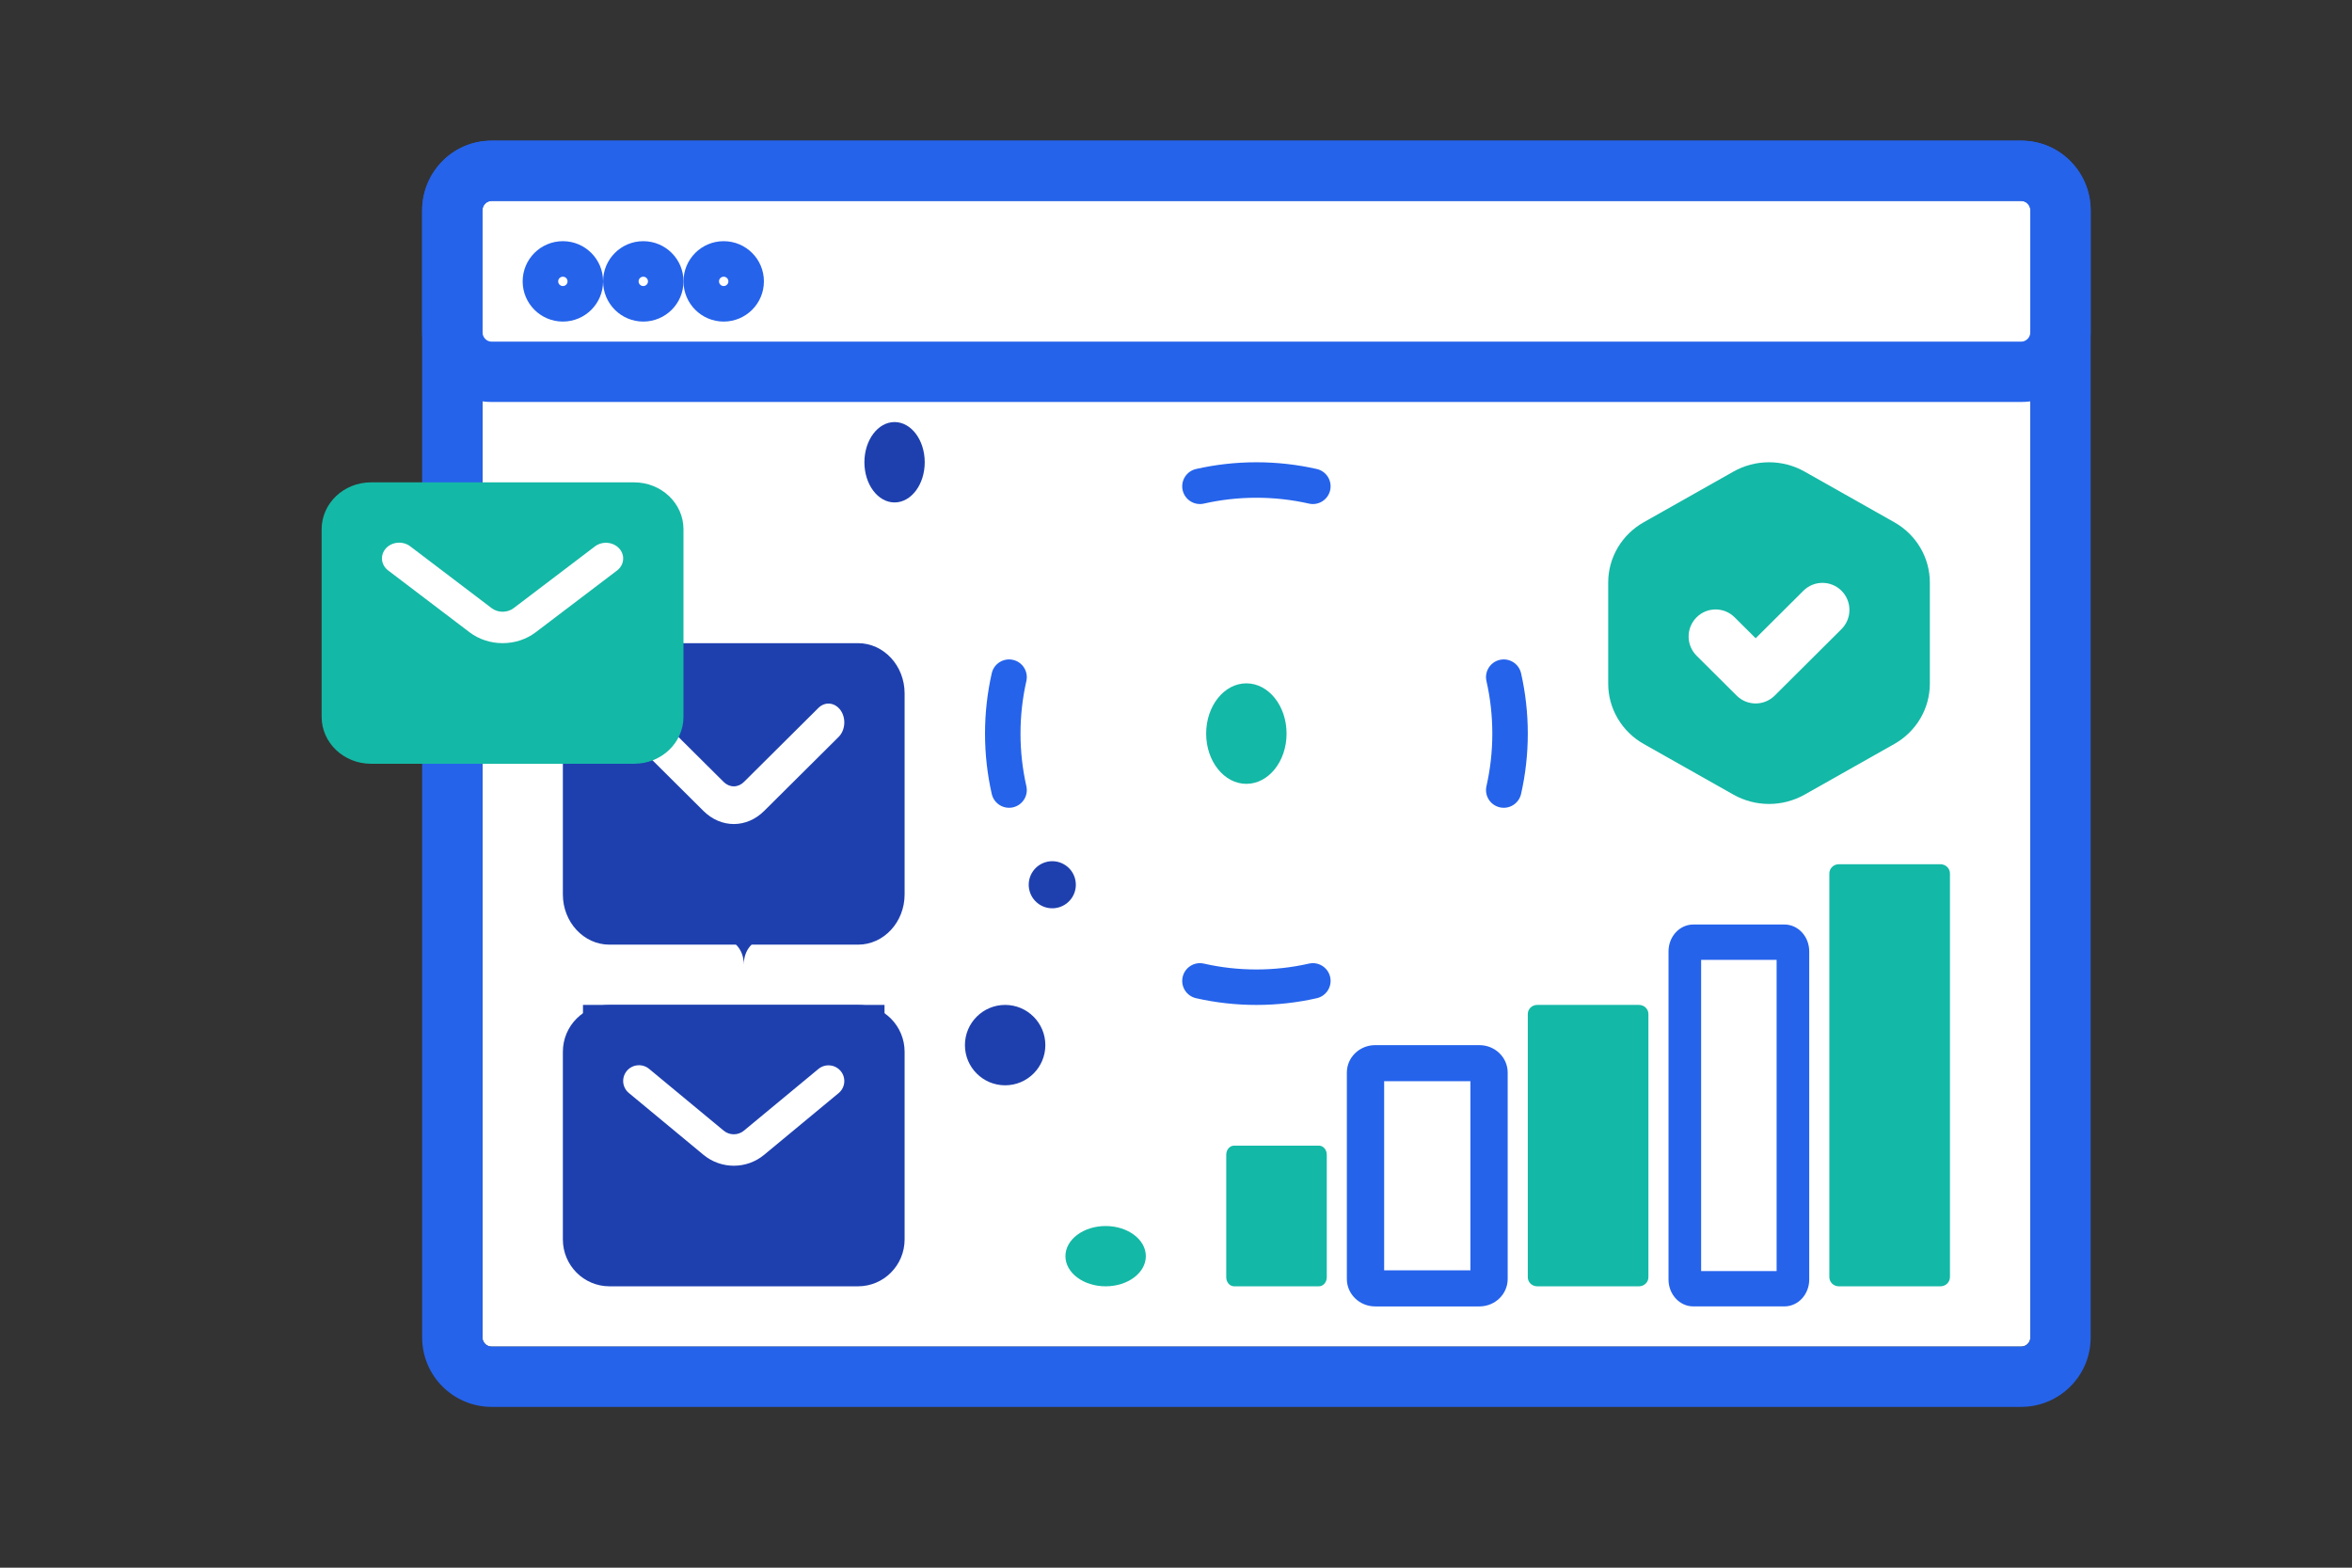<svg width="96" height="64" viewBox="0 0 96 64" fill="none" xmlns="http://www.w3.org/2000/svg">
<rect x="0" y="0" width="96" height="64" fill="#333333" stroke="none"/>
<path d="M82.496 8.205H20.068C19.861 8.205 19.692 8.372 19.692 8.578V54.601C19.692 54.807 19.861 54.974 20.068 54.974H82.496C82.704 54.974 82.872 54.807 82.872 54.601V8.578C82.872 8.372 82.704 8.205 82.496 8.205Z" fill="white"/>
<path fill-rule="evenodd" clip-rule="evenodd" d="M20.068 5.743H82.496C84.046 5.743 85.333 6.995 85.333 8.578V54.601C85.333 56.183 84.046 57.435 82.496 57.435H20.068C18.518 57.435 17.231 56.183 17.231 54.601V8.578C17.231 6.995 18.518 5.743 20.068 5.743ZM20.068 8.205H82.496C82.704 8.205 82.872 8.372 82.872 8.578V54.601C82.872 54.807 82.704 54.974 82.496 54.974H20.068C19.86 54.974 19.692 54.807 19.692 54.601V8.578C19.692 8.372 19.86 8.205 20.068 8.205Z" fill="#2563EB"/>
<path d="M70.752 19.253C71.194 19.003 71.695 18.872 72.205 18.872C72.715 18.872 73.216 19.003 73.658 19.253L77.316 21.319C77.758 21.568 78.125 21.927 78.38 22.359C78.635 22.791 78.769 23.282 78.769 23.78V27.912C78.769 28.411 78.635 28.901 78.38 29.334C78.125 29.766 77.758 30.125 77.316 30.374L73.658 32.44C73.216 32.689 72.715 32.821 72.205 32.821C71.695 32.821 71.194 32.689 70.752 32.44L67.094 30.374C66.652 30.125 66.285 29.766 66.031 29.334C65.775 28.901 65.641 28.411 65.641 27.912V23.78C65.641 23.282 65.775 22.791 66.03 22.359C66.285 21.927 66.652 21.568 67.094 21.319L70.752 19.253Z" fill="#14B8A6"/>
<path fill-rule="evenodd" clip-rule="evenodd" d="M75.168 24.122C75.596 24.555 75.593 25.255 75.162 25.684L72.436 28.398C72.006 28.825 71.314 28.825 70.884 28.398L69.249 26.77C68.817 26.34 68.814 25.64 69.243 25.207C69.671 24.774 70.368 24.771 70.8 25.201L71.66 26.057L73.61 24.115C74.042 23.686 74.739 23.689 75.168 24.122Z" fill="white"/>
<path d="M53.832 46.77H50.373C50.195 46.77 50.051 46.935 50.051 47.14V52.143C50.051 52.347 50.195 52.513 50.373 52.513H53.832C54.01 52.513 54.154 52.347 54.154 52.143V47.14C54.154 46.935 54.01 46.77 53.832 46.77Z" fill="#14B8A6"/>
<path d="M60.332 43.487H56.181C55.968 43.487 55.795 43.656 55.795 43.863V52.137C55.795 52.345 55.968 52.513 56.181 52.513H60.332C60.545 52.513 60.718 52.345 60.718 52.137V43.863C60.718 43.656 60.545 43.487 60.332 43.487Z" fill="white"/>
<path fill-rule="evenodd" clip-rule="evenodd" d="M56.496 44.14V51.86H60.017V44.14H56.496ZM54.974 43.787C54.974 43.168 55.492 42.667 56.13 42.667H60.382C61.021 42.667 61.538 43.168 61.538 43.787V52.214C61.538 52.832 61.021 53.334 60.382 53.334H56.13C55.492 53.334 54.974 52.832 54.974 52.214V43.787Z" fill="#2563EB"/>
<path d="M66.896 41.025H62.745C62.532 41.025 62.359 41.191 62.359 41.396V52.142C62.359 52.347 62.532 52.513 62.745 52.513H66.896C67.109 52.513 67.282 52.347 67.282 52.142V41.396C67.282 41.191 67.109 41.025 66.896 41.025Z" fill="#14B8A6"/>
<path d="M72.704 38.565H69.245C69.067 38.565 68.923 38.73 68.923 38.934V52.144C68.923 52.348 69.067 52.513 69.245 52.513H72.704C72.882 52.513 73.026 52.348 73.026 52.144V38.934C73.026 38.73 72.882 38.565 72.704 38.565Z" fill="white"/>
<path fill-rule="evenodd" clip-rule="evenodd" d="M69.434 39.185V51.891H72.515V39.185H69.434ZM68.103 38.839C68.103 38.234 68.555 37.743 69.114 37.743H72.835C73.393 37.743 73.846 38.234 73.846 38.839V52.237C73.846 52.842 73.393 53.333 72.835 53.333H69.114C68.555 53.333 68.103 52.842 68.103 52.237V38.839Z" fill="#2563EB"/>
<path d="M79.204 35.282H75.053C74.84 35.282 74.667 35.451 74.667 35.659V52.136C74.667 52.344 74.84 52.513 75.053 52.513H79.204C79.417 52.513 79.59 52.344 79.59 52.136V35.659C79.59 35.451 79.417 35.282 79.204 35.282Z" fill="#14B8A6"/>
<path d="M82.496 8.205H20.068C19.861 8.205 19.692 8.381 19.692 8.599V13.555C19.692 13.772 19.861 13.949 20.068 13.949H82.496C82.704 13.949 82.872 13.772 82.872 13.555V8.599C82.872 8.381 82.704 8.205 82.496 8.205Z" fill="white"/>
<path fill-rule="evenodd" clip-rule="evenodd" d="M20.068 5.743H82.496C84.171 5.743 85.333 7.133 85.333 8.599V13.554C85.333 15.02 84.171 16.41 82.496 16.41H20.068C18.392 16.41 17.231 15.02 17.231 13.554V8.599C17.231 7.133 18.392 5.743 20.068 5.743ZM20.068 8.205H82.496C82.704 8.205 82.872 8.381 82.872 8.599V13.554C82.872 13.772 82.704 13.948 82.496 13.948H20.068C19.86 13.948 19.692 13.772 19.692 13.554V8.599C19.692 8.381 19.86 8.205 20.068 8.205Z" fill="#2563EB"/>
<path d="M23.795 11.488C23.795 11.034 23.427 10.667 22.974 10.667C22.521 10.667 22.154 11.034 22.154 11.488C22.154 11.941 22.521 12.308 22.974 12.308C23.427 12.308 23.795 11.941 23.795 11.488Z" fill="white"/>
<path fill-rule="evenodd" clip-rule="evenodd" d="M22.974 11.296C22.869 11.296 22.783 11.381 22.783 11.487C22.783 11.592 22.869 11.678 22.974 11.678C23.08 11.678 23.165 11.592 23.165 11.487C23.165 11.381 23.08 11.296 22.974 11.296ZM21.333 11.487C21.333 10.58 22.068 9.846 22.974 9.846C23.881 9.846 24.615 10.58 24.615 11.487C24.615 12.393 23.881 13.128 22.974 13.128C22.068 13.128 21.333 12.393 21.333 11.487Z" fill="#2563EB"/>
<path d="M27.077 11.488C27.077 11.034 26.709 10.667 26.256 10.667C25.803 10.667 25.436 11.034 25.436 11.488C25.436 11.941 25.803 12.308 26.256 12.308C26.709 12.308 27.077 11.941 27.077 11.488Z" fill="white"/>
<path fill-rule="evenodd" clip-rule="evenodd" d="M26.256 11.296C26.151 11.296 26.065 11.381 26.065 11.487C26.065 11.592 26.151 11.678 26.256 11.678C26.362 11.678 26.448 11.592 26.448 11.487C26.448 11.381 26.362 11.296 26.256 11.296ZM24.616 11.487C24.616 10.58 25.35 9.846 26.256 9.846C27.163 9.846 27.898 10.58 27.898 11.487C27.898 12.393 27.163 13.128 26.256 13.128C25.35 13.128 24.616 12.393 24.616 11.487Z" fill="#2563EB"/>
<path d="M30.359 11.488C30.359 11.034 29.992 10.667 29.538 10.667C29.085 10.667 28.718 11.034 28.718 11.488C28.718 11.941 29.085 12.308 29.538 12.308C29.992 12.308 30.359 11.941 30.359 11.488Z" fill="white"/>
<path fill-rule="evenodd" clip-rule="evenodd" d="M29.538 11.296C29.433 11.296 29.347 11.381 29.347 11.487C29.347 11.592 29.433 11.678 29.538 11.678C29.644 11.678 29.73 11.592 29.73 11.487C29.73 11.381 29.644 11.296 29.538 11.296ZM27.898 11.487C27.898 10.58 28.632 9.846 29.538 9.846C30.445 9.846 31.18 10.58 31.18 11.487C31.18 12.393 30.445 13.128 29.538 13.128C28.632 13.128 27.898 12.393 27.898 11.487Z" fill="#2563EB"/>
<path d="M23.795 27.077H36.103V37.744H23.795V27.077Z" fill="#1E40AF"/>
<path fill-rule="evenodd" clip-rule="evenodd" d="M35.021 27.624H24.876C24.708 27.624 24.547 27.696 24.428 27.825C24.309 27.953 24.242 28.127 24.242 28.308V36.513C24.242 36.603 24.259 36.692 24.291 36.775C24.323 36.858 24.369 36.933 24.428 36.997C24.487 37.06 24.557 37.111 24.634 37.145C24.711 37.179 24.793 37.197 24.876 37.197H35.021C35.104 37.197 35.187 37.179 35.264 37.145C35.341 37.111 35.41 37.06 35.469 36.997C35.528 36.933 35.575 36.858 35.607 36.775C35.639 36.692 35.655 36.603 35.655 36.513V28.308C35.655 28.127 35.588 27.953 35.469 27.825C35.35 27.696 35.189 27.624 35.021 27.624ZM24.876 26.257C23.826 26.257 22.974 27.175 22.974 28.308V36.513C22.974 37.646 23.826 38.565 24.876 38.565H35.021C36.072 38.565 36.923 37.646 36.923 36.513V28.308C36.923 27.175 36.072 26.257 35.021 26.257H24.876Z" fill="#1E40AF"/>
<path fill-rule="evenodd" clip-rule="evenodd" d="M25.585 28.995C25.695 28.838 25.852 28.739 26.023 28.721C26.193 28.703 26.362 28.765 26.494 28.896L29.538 31.923C29.654 32.038 29.8 32.102 29.951 32.102C30.102 32.102 30.248 32.038 30.364 31.923L33.409 28.896C33.541 28.768 33.709 28.707 33.878 28.727C34.047 28.746 34.203 28.845 34.312 29C34.421 29.156 34.474 29.356 34.459 29.558C34.445 29.76 34.364 29.947 34.235 30.079L31.19 33.106C30.473 33.819 29.43 33.819 28.712 33.106L25.668 30.079C25.537 29.948 25.454 29.76 25.438 29.557C25.423 29.354 25.476 29.151 25.585 28.995Z" fill="white"/>
<path fill-rule="evenodd" clip-rule="evenodd" d="M48.817 19.147C49.611 18.967 50.436 18.872 51.282 18.872C52.128 18.872 52.953 18.967 53.747 19.147C54.136 19.236 54.381 19.624 54.292 20.014C54.203 20.404 53.816 20.648 53.426 20.559C52.737 20.403 52.02 20.32 51.282 20.32C50.544 20.32 49.827 20.403 49.138 20.559C48.748 20.648 48.361 20.404 48.272 20.014C48.183 19.624 48.428 19.236 48.817 19.147ZM41.347 26.939C41.737 27.027 41.981 27.415 41.892 27.805C41.736 28.494 41.653 29.211 41.653 29.949C41.653 30.687 41.736 31.404 41.892 32.093C41.981 32.483 41.737 32.87 41.347 32.959C40.957 33.048 40.569 32.803 40.48 32.414C40.3 31.62 40.205 30.795 40.205 29.949C40.205 29.103 40.3 28.278 40.48 27.484C40.569 27.095 40.957 26.85 41.347 26.939ZM61.217 26.939C61.607 26.85 61.995 27.095 62.084 27.484C62.264 28.278 62.359 29.103 62.359 29.949C62.359 30.795 62.264 31.62 62.084 32.414C61.995 32.803 61.607 33.048 61.217 32.959C60.827 32.87 60.583 32.483 60.672 32.093C60.828 31.404 60.911 30.687 60.911 29.949C60.911 29.211 60.828 28.494 60.672 27.805C60.583 27.415 60.827 27.027 61.217 26.939ZM48.272 39.884C48.361 39.494 48.748 39.25 49.138 39.339C49.827 39.495 50.544 39.578 51.282 39.578C52.02 39.578 52.737 39.495 53.426 39.339C53.816 39.25 54.203 39.494 54.292 39.884C54.381 40.274 54.136 40.662 53.747 40.751C52.953 40.931 52.128 41.026 51.282 41.026C50.436 41.026 49.611 40.931 48.817 40.751C48.428 40.662 48.183 40.274 48.272 39.884Z" fill="#2563EB"/>
<path d="M23.795 41.025H36.103V51.692H23.795V41.025Z" fill="#1E40AF"/>
<path fill-rule="evenodd" clip-rule="evenodd" d="M35.021 42.302H24.876C24.708 42.302 24.547 42.369 24.428 42.489C24.309 42.608 24.242 42.771 24.242 42.94V50.598C24.242 50.682 24.259 50.765 24.291 50.842C24.323 50.92 24.369 50.99 24.428 51.049C24.487 51.108 24.557 51.156 24.634 51.188C24.711 51.22 24.793 51.236 24.876 51.236H35.021C35.104 51.236 35.187 51.22 35.264 51.188C35.341 51.156 35.41 51.108 35.469 51.049C35.528 50.99 35.575 50.92 35.607 50.842C35.639 50.765 35.655 50.682 35.655 50.598V42.94C35.655 42.771 35.588 42.608 35.469 42.489C35.35 42.369 35.189 42.302 35.021 42.302ZM24.876 41.025C23.826 41.025 22.974 41.883 22.974 42.94V50.598C22.974 51.655 23.826 52.513 24.876 52.513H35.021C36.072 52.513 36.923 51.655 36.923 50.598V42.94C36.923 41.883 36.072 41.025 35.021 41.025H24.876Z" fill="#1E40AF"/>
<path fill-rule="evenodd" clip-rule="evenodd" d="M25.585 43.718C25.695 43.587 25.852 43.505 26.023 43.49C26.193 43.474 26.362 43.527 26.494 43.636L29.538 46.158C29.654 46.255 29.8 46.307 29.951 46.307C30.102 46.307 30.248 46.255 30.364 46.158L33.409 43.636C33.541 43.529 33.709 43.479 33.878 43.495C34.047 43.511 34.203 43.593 34.312 43.723C34.421 43.852 34.474 44.02 34.459 44.188C34.445 44.356 34.364 44.512 34.235 44.621L31.19 47.144C30.473 47.739 29.43 47.739 28.712 47.144L25.668 44.621C25.537 44.513 25.454 44.356 25.438 44.187C25.423 44.017 25.476 43.849 25.585 43.718Z" fill="white"/>
<path d="M13.949 20.513H27.077V30.359H13.949V20.513Z" fill="#14B8A6"/>
<path fill-rule="evenodd" clip-rule="evenodd" d="M25.884 20.969H15.142C14.964 20.969 14.793 21.036 14.668 21.156C14.542 21.275 14.471 21.438 14.471 21.607V29.265C14.471 29.349 14.488 29.432 14.522 29.509C14.556 29.587 14.605 29.657 14.667 29.716C14.73 29.776 14.804 29.823 14.885 29.855C14.967 29.887 15.054 29.903 15.142 29.903H25.884C25.972 29.903 26.059 29.887 26.14 29.855C26.222 29.823 26.296 29.776 26.358 29.716C26.421 29.657 26.47 29.587 26.504 29.509C26.537 29.432 26.555 29.349 26.555 29.265V21.607C26.555 21.438 26.484 21.275 26.358 21.156C26.232 21.036 26.061 20.969 25.884 20.969ZM15.142 19.692C14.03 19.692 13.128 20.549 13.128 21.607V29.265C13.128 30.322 14.03 31.18 15.142 31.18H25.884C26.996 31.18 27.897 30.322 27.897 29.265V21.607C27.897 20.549 26.996 19.692 25.884 19.692H15.142Z" fill="#14B8A6"/>
<path fill-rule="evenodd" clip-rule="evenodd" d="M15.753 22.385C15.872 22.254 16.044 22.172 16.23 22.157C16.416 22.142 16.601 22.194 16.744 22.303L20.066 24.826C20.192 24.922 20.351 24.974 20.516 24.974C20.681 24.974 20.84 24.922 20.966 24.826L24.288 22.303C24.431 22.196 24.616 22.146 24.8 22.162C24.984 22.178 25.154 22.26 25.273 22.39C25.392 22.519 25.449 22.686 25.433 22.855C25.418 23.023 25.33 23.179 25.189 23.288L21.867 25.811C21.085 26.405 19.947 26.405 19.164 25.811L15.843 23.288C15.7 23.18 15.61 23.023 15.593 22.854C15.576 22.684 15.633 22.516 15.753 22.385Z" fill="white"/>
<path d="M50.872 27.897C49.966 27.897 49.231 28.816 49.231 29.949C49.231 31.082 49.966 32 50.872 32C51.778 32 52.513 31.082 52.513 29.949C52.513 28.816 51.778 27.897 50.872 27.897Z" fill="#14B8A6"/>
<path d="M45.128 52.513C44.222 52.513 43.487 51.962 43.487 51.282C43.487 50.603 44.222 50.052 45.128 50.052C46.035 50.052 46.769 50.603 46.769 51.282C46.769 51.962 46.035 52.513 45.128 52.513Z" fill="#14B8A6"/>
<path d="M42.117 35.639C42.383 35.179 42.971 35.021 43.431 35.287C43.891 35.552 44.048 36.14 43.783 36.6C43.517 37.06 42.929 37.217 42.469 36.952C42.01 36.686 41.852 36.098 42.117 35.639Z" fill="#1E40AF"/>
<path d="M41.026 44.307C40.119 44.307 39.385 43.573 39.385 42.666C39.385 41.76 40.119 41.025 41.026 41.025C41.932 41.025 42.667 41.76 42.667 42.666C42.667 43.573 41.932 44.307 41.026 44.307Z" fill="#1E40AF"/>
<path d="M36.513 20.512C35.833 20.512 35.282 19.778 35.282 18.872C35.282 17.965 35.833 17.23 36.513 17.23C37.193 17.23 37.744 17.965 37.744 18.872C37.744 19.778 37.193 20.512 36.513 20.512Z" fill="#1E40AF"/>
<path d="M30.347 36.923H30.371C30.512 38.048 32 38.066 32 38.066C32 38.066 30.359 38.084 30.359 39.384C30.359 38.084 28.718 38.066 28.718 38.066C28.718 38.066 30.206 38.048 30.347 36.923Z" fill="#1E40AF"/>
</svg>
